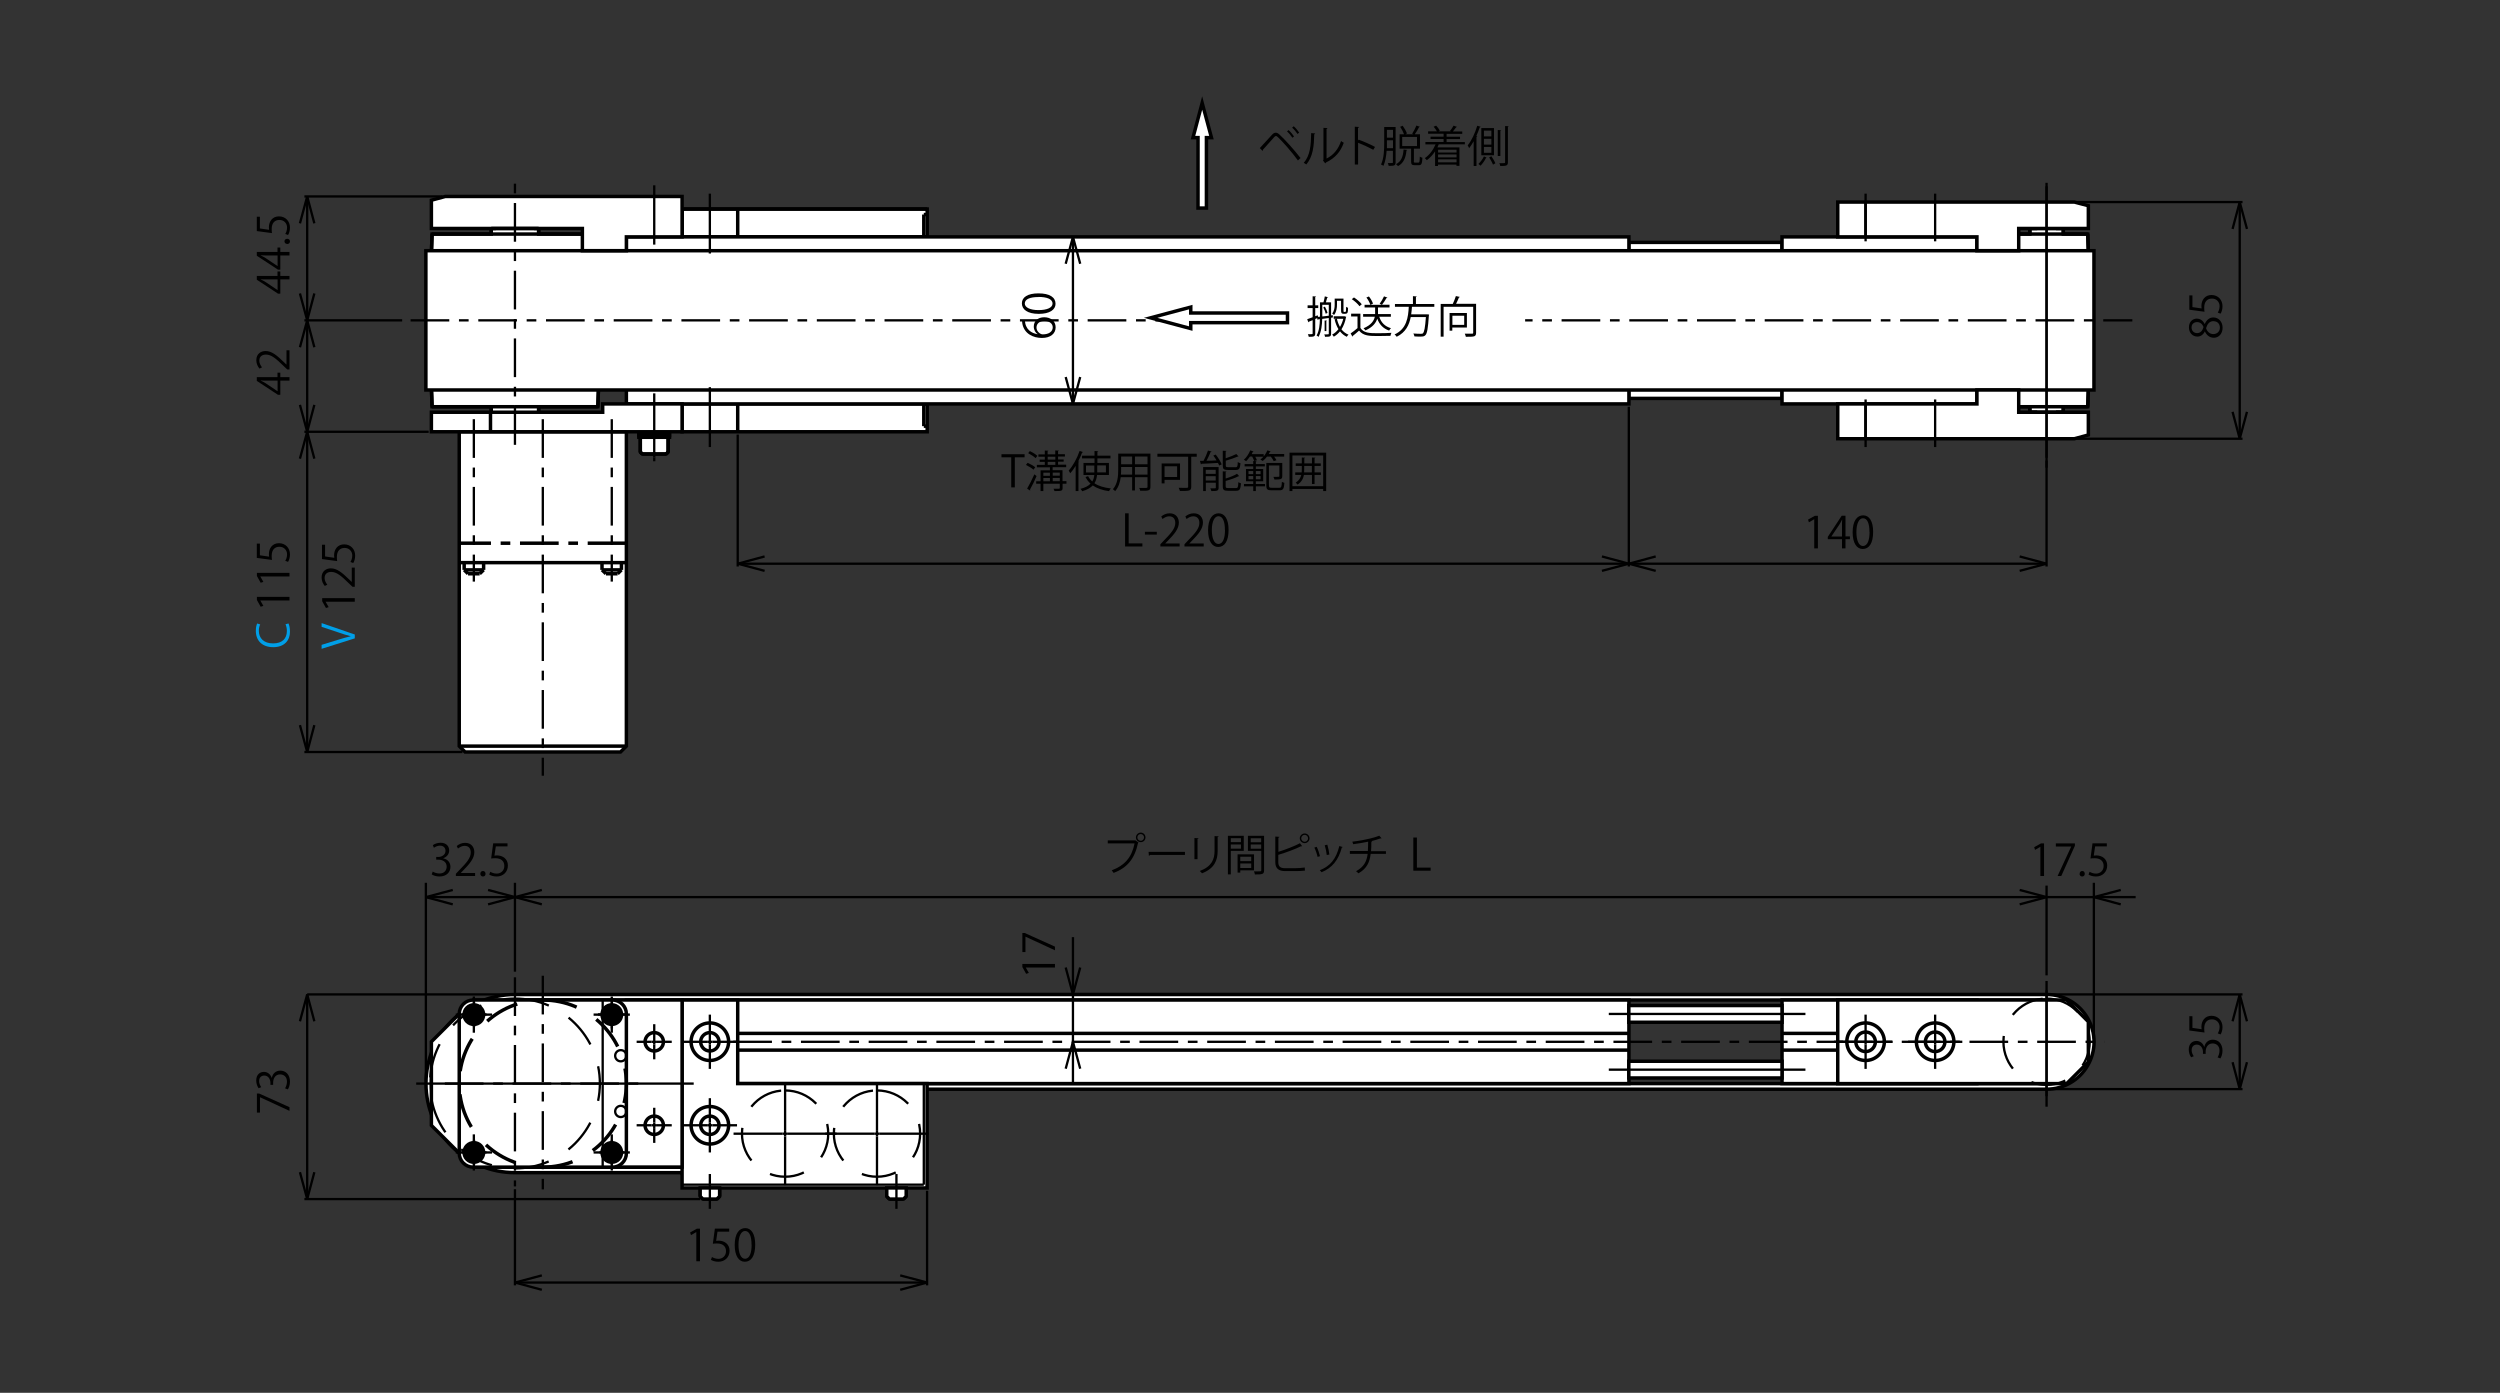 <?xml version="1.0" encoding="UTF-8"?>
<svg id="_レイヤー_1" data-name="レイヤー 1" xmlns="http://www.w3.org/2000/svg" viewBox="0 0 258.47 144">
  <rect x="0" y="0" width="258.47" height="144" fill="#333333" stroke="none"/>
  <defs>
    <style>
      .cls-1, .cls-2, .cls-3, .cls-4, .cls-5, .cls-6, .cls-7, .cls-8, .cls-9, .cls-10, .cls-11 {
        stroke: #000;
      }

      .cls-1, .cls-2, .cls-3, .cls-4, .cls-6, .cls-7, .cls-9, .cls-10, .cls-11 {
        stroke-miterlimit: 10;
      }

      .cls-1, .cls-2, .cls-4, .cls-6, .cls-7, .cls-8, .cls-9, .cls-10, .cls-11 {
        fill: none;
      }

      .cls-1, .cls-2, .cls-4, .cls-7, .cls-8 {
        stroke-width: .24px;
      }

      .cls-1, .cls-10 {
        stroke-dasharray: 0 0 0 0 4 1 1 1;
      }

      .cls-2, .cls-9 {
        stroke-dasharray: 0 0 3.6 2.4;
      }

      .cls-3, .cls-5, .cls-6, .cls-9, .cls-10 {
        stroke-width: .36px;
      }

      .cls-3, .cls-5, .cls-12 {
        fill: #fff;
      }

      .cls-4 {
        stroke-dasharray: 0 0 6 3.6;
      }

      .cls-13, .cls-12, .cls-14 {
        stroke-width: 0px;
      }

      .cls-11 {
        stroke-width: 1.02px;
      }

      .cls-14 {
        fill: #009fe8;
      }
    </style>
  </defs>
  <g>
    <rect class="cls-3" x="168.4" y="25.06" width="15.84" height="1.73"/>
    <rect class="cls-3" x="168.4" y="39.46" width="15.84" height="1.73"/>
    <line class="cls-7" x1="166.22" y1="25.92" x2="186.37" y2="25.92"/>
    <line class="cls-7" x1="166.22" y1="40.32" x2="186.37" y2="40.32"/>
  </g>
  <line class="cls-7" x1="52.09" y1="34.85" x2="52.09" y2="43.49"/>
  <line class="cls-7" x1="54.39" y1="34.85" x2="52.09" y2="34.85"/>
  <line class="cls-7" x1="54.39" y1="34.85" x2="54.39" y2="43.49"/>
  <line class="cls-7" x1="52.09" y1="34.85" x2="53.24" y2="34.2"/>
  <line class="cls-7" x1="53.24" y1="34.2" x2="54.39" y2="34.85"/>
  <polygon class="cls-3" points="55.2 21.03 51.29 21.03 51.08 21.23 51.08 23.62 50.79 23.62 50.79 24.2 44.67 24.2 44.46 30.24 44.46 36 44.67 42.05 50.79 42.05 50.79 43.49 55.69 43.49 55.69 42.05 61.81 42.05 62.02 36 62.02 30.24 61.81 24.2 55.69 24.2 55.69 23.62 55.4 23.62 55.4 21.23 55.2 21.03"/>
  <line class="cls-6" x1="55.4" y1="21.23" x2="55.4" y2="23.62"/>
  <line class="cls-6" x1="53.24" y1="24.2" x2="61.81" y2="24.2"/>
  <line class="cls-6" x1="51.08" y1="21.23" x2="51.08" y2="23.62"/>
  <line class="cls-6" x1="53.24" y1="30.24" x2="62.02" y2="30.24"/>
  <line class="cls-6" x1="53.24" y1="36" x2="62.02" y2="36"/>
  <line class="cls-6" x1="62.02" y1="30.24" x2="62.02" y2="36"/>
  <line class="cls-6" x1="55.2" y1="21.03" x2="55.4" y2="21.23"/>
  <line class="cls-6" x1="53.24" y1="21.03" x2="55.2" y2="21.03"/>
  <line class="cls-6" x1="62.02" y1="30.24" x2="61.81" y2="24.2"/>
  <line class="cls-6" x1="62.02" y1="36" x2="61.81" y2="42.05"/>
  <line class="cls-6" x1="53.24" y1="30.24" x2="44.46" y2="30.24"/>
  <line class="cls-6" x1="53.24" y1="36" x2="44.46" y2="36"/>
  <line class="cls-6" x1="44.46" y1="30.24" x2="44.46" y2="36"/>
  <line class="cls-6" x1="51.29" y1="21.03" x2="51.08" y2="21.23"/>
  <line class="cls-6" x1="53.24" y1="21.03" x2="51.29" y2="21.03"/>
  <line class="cls-6" x1="44.46" y1="30.24" x2="44.67" y2="24.2"/>
  <line class="cls-6" x1="44.46" y1="36" x2="44.67" y2="42.05"/>
  <line class="cls-6" x1="50.79" y1="43.49" x2="50.79" y2="42.05"/>
  <line class="cls-6" x1="55.69" y1="43.49" x2="50.79" y2="43.49"/>
  <line class="cls-6" x1="55.69" y1="43.49" x2="55.69" y2="42.05"/>
  <path class="cls-3" d="m70.52,121.24h-17.27c-5.09,0-9.21-4.13-9.21-9.21s4.13-9.21,9.21-9.21h158.35c1.75,0,3.36.93,4.24,2.45.88,1.52.88,3.38,0,4.89-.88,1.52-2.49,2.45-4.24,2.45h-115.74l-25.34,8.64Zm25.34-9.21h115.74c1.54,0,2.97-.82,3.74-2.16.77-1.34.77-2.98,0-4.32-.77-1.34-2.19-2.16-3.74-2.16H53.24c-4.77,0-8.64,3.87-8.64,8.64s3.87,8.64,8.64,8.64h17.27"/>
  <polygon class="cls-3" points="47.48 44.64 47.48 56.16 47.48 58.17 47.48 77.14 48.09 77.75 64.15 77.75 64.76 77.14 64.76 58.17 64.76 56.16 64.76 44.64 47.48 44.64"/>
  <polygon class="cls-3" points="212.74 21.61 210.44 21.61 210.44 23.62 209.86 23.62 209.86 24.2 207.33 24.2 207.13 30.1 207.13 36.14 207.33 42.05 209.86 42.05 209.86 42.62 210.44 42.62 210.44 44.64 212.74 44.64 212.74 42.62 213.32 42.62 213.32 42.05 215.85 42.05 216.05 36.14 216.05 30.1 215.85 24.2 213.32 24.2 213.32 23.62 212.74 23.62 212.74 21.61"/>
  <polygon class="cls-3" points="66.05 44.64 66.05 45.21 66.2 45.21 66.2 46.74 66.4 46.94 68.87 46.94 69.08 46.74 69.08 45.21 69.22 45.21 69.22 44.64 66.05 44.64"/>
  <rect class="cls-3" x="70.52" y="41.76" width="25.34" height="2.88"/>
  <rect class="cls-3" x="70.52" y="21.61" width="25.34" height="2.88"/>
  <g>
    <rect class="cls-3" x="64.76" y="24.49" width="103.65" height="17.27"/>
    <line class="cls-6" x1="64.76" y1="38.3" x2="168.4" y2="38.3"/>
    <line class="cls-6" x1="64.76" y1="29.67" x2="168.4" y2="29.67"/>
    <line class="cls-6" x1="64.76" y1="36.58" x2="168.4" y2="36.58"/>
    <line class="cls-6" x1="64.76" y1="27.94" x2="168.4" y2="27.94"/>
  </g>
  <g>
    <rect class="cls-3" x="64.76" y="103.39" width="103.65" height="8.64"/>
    <line class="cls-6" x1="64.76" y1="108.57" x2="168.4" y2="108.57"/>
    <line class="cls-6" x1="64.76" y1="106.84" x2="168.4" y2="106.84"/>
  </g>
  <g>
    <rect class="cls-3" x="184.24" y="24.49" width="20.15" height="17.27"/>
    <line class="cls-6" x1="184.24" y1="38.3" x2="204.39" y2="38.3"/>
    <line class="cls-6" x1="184.24" y1="29.67" x2="204.39" y2="29.67"/>
    <line class="cls-6" x1="184.24" y1="36.58" x2="204.39" y2="36.58"/>
    <line class="cls-6" x1="184.24" y1="27.94" x2="204.39" y2="27.94"/>
  </g>
  <g>
    <rect class="cls-3" x="184.24" y="103.39" width="20.15" height="8.64"/>
    <line class="cls-6" x1="184.24" y1="108.57" x2="204.39" y2="108.57"/>
    <line class="cls-6" x1="184.24" y1="106.84" x2="204.39" y2="106.84"/>
  </g>
  <g>
    <rect class="cls-6" x="64.76" y="112.03" width="11.52" height="8.64"/>
    <line class="cls-6" x1="64.76" y1="117.21" x2="76.27" y2="117.21"/>
    <line class="cls-6" x1="64.76" y1="115.48" x2="76.27" y2="115.48"/>
  </g>
  <rect class="cls-3" x="168.4" y="103.96" width="15.84" height="1.73"/>
  <rect class="cls-3" x="168.4" y="109.72" width="15.84" height="1.73"/>
  <g>
    <g>
      <g>
        <line class="cls-6" x1="211.59" y1="30.1" x2="216.05" y2="30.1"/>
        <line class="cls-6" x1="216.05" y1="30.1" x2="216.05" y2="33.12"/>
        <line class="cls-6" x1="211.59" y1="24.2" x2="215.85" y2="24.2"/>
        <line class="cls-6" x1="216.05" y1="30.1" x2="215.85" y2="24.2"/>
        <line class="cls-6" x1="211.59" y1="23.62" x2="213.32" y2="23.62"/>
        <line class="cls-6" x1="211.59" y1="21.61" x2="212.74" y2="21.61"/>
        <line class="cls-6" x1="213.32" y1="23.62" x2="213.32" y2="24.2"/>
        <line class="cls-6" x1="212.74" y1="21.61" x2="212.74" y2="23.62"/>
      </g>
      <g>
        <line class="cls-6" x1="211.59" y1="36.14" x2="216.05" y2="36.14"/>
        <line class="cls-6" x1="216.05" y1="36.14" x2="216.05" y2="33.12"/>
        <line class="cls-6" x1="211.59" y1="42.05" x2="215.85" y2="42.05"/>
        <line class="cls-6" x1="216.05" y1="36.14" x2="215.85" y2="42.05"/>
        <line class="cls-6" x1="211.59" y1="42.62" x2="213.32" y2="42.62"/>
        <line class="cls-6" x1="211.59" y1="44.64" x2="212.74" y2="44.64"/>
        <line class="cls-6" x1="213.32" y1="42.62" x2="213.32" y2="42.05"/>
        <line class="cls-6" x1="212.74" y1="44.64" x2="212.74" y2="42.62"/>
      </g>
    </g>
    <g>
      <g>
        <line class="cls-6" x1="211.59" y1="30.1" x2="207.13" y2="30.1"/>
        <line class="cls-6" x1="207.13" y1="30.1" x2="207.13" y2="33.12"/>
        <line class="cls-6" x1="211.59" y1="24.2" x2="207.33" y2="24.2"/>
        <line class="cls-6" x1="207.13" y1="30.1" x2="207.33" y2="24.2"/>
        <line class="cls-6" x1="211.59" y1="23.62" x2="209.86" y2="23.62"/>
        <line class="cls-6" x1="211.59" y1="21.61" x2="210.44" y2="21.61"/>
        <line class="cls-6" x1="209.86" y1="23.62" x2="209.86" y2="24.2"/>
        <line class="cls-6" x1="210.44" y1="21.61" x2="210.44" y2="23.62"/>
      </g>
      <g>
        <line class="cls-6" x1="211.59" y1="36.14" x2="207.13" y2="36.14"/>
        <line class="cls-6" x1="207.13" y1="36.14" x2="207.13" y2="33.12"/>
        <line class="cls-6" x1="211.59" y1="42.05" x2="207.33" y2="42.05"/>
        <line class="cls-6" x1="207.13" y1="36.14" x2="207.33" y2="42.05"/>
        <line class="cls-6" x1="211.59" y1="42.62" x2="209.86" y2="42.62"/>
        <line class="cls-6" x1="211.59" y1="44.64" x2="210.44" y2="44.64"/>
        <line class="cls-6" x1="209.86" y1="42.62" x2="209.86" y2="42.05"/>
        <line class="cls-6" x1="210.44" y1="44.64" x2="210.44" y2="42.62"/>
      </g>
    </g>
  </g>
  <rect class="cls-3" x="44.03" y="25.92" width="172.46" height="14.4"/>
  <polygon class="cls-3" points="76.27 112.03 95.85 112.03 95.85 122.82 70.52 122.82 70.52 103.39 76.27 103.39 76.27 112.03"/>
  <path class="cls-6" d="m73.39,106.76c.52,0,.95.43.95.95s-.42.95-.95.95-.95-.43-.95-.95.43-.95.95-.95Z"/>
  <path class="cls-6" d="m73.39,115.39c.52,0,.95.43.95.95s-.42.95-.95.95-.95-.43-.95-.95.43-.95.95-.95Z"/>
  <path class="cls-6" d="m73.39,105.76c1.07,0,1.94.87,1.94,1.94s-.87,1.94-1.94,1.94-1.94-.87-1.94-1.94.87-1.94,1.94-1.94Z"/>
  <path class="cls-6" d="m73.39,114.4c1.07,0,1.94.87,1.94,1.94s-.87,1.94-1.94,1.94-1.94-.87-1.94-1.94.87-1.94,1.94-1.94Z"/>
  <line class="cls-6" x1="70.52" y1="24.49" x2="70.52" y2="21.61"/>
  <line class="cls-6" x1="70.52" y1="21.61" x2="95.85" y2="21.61"/>
  <line class="cls-6" x1="95.51" y1="22.18" x2="95.85" y2="22.18"/>
  <line class="cls-6" x1="95.51" y1="22.18" x2="95.51" y2="24.49"/>
  <line class="cls-6" x1="95.51" y1="44.06" x2="95.85" y2="44.06"/>
  <line class="cls-6" x1="95.51" y1="44.06" x2="95.51" y2="41.76"/>
  <line class="cls-6" x1="76.27" y1="21.61" x2="76.27" y2="24.49"/>
  <line class="cls-6" x1="76.27" y1="44.64" x2="76.27" y2="41.76"/>
  <polygon class="cls-3" points="44.6 107.7 44.6 116.35 48.92 120.66 70.52 120.66 70.52 103.39 48.92 103.39 44.6 107.7"/>
  <path class="cls-6" d="m67.64,106.76c.52,0,.95.43.95.95s-.42.95-.95.95-.95-.43-.95-.95.43-.95.95-.95Z"/>
  <path class="cls-6" d="m67.64,115.39c.52,0,.95.43.95.95s-.42.95-.95.95-.95-.43-.95-.95.43-.95.95-.95Z"/>
  <path class="cls-6" d="m53.24,106.84c2.86,0,5.18,2.32,5.18,5.18s-2.32,5.18-5.18,5.18-5.18-2.32-5.18-5.18,2.32-5.18,5.18-5.18Z"/>
  <polygon class="cls-3" points="215.91 105.63 215.91 109.79 213.67 112.03 190 112.03 190 103.39 213.67 103.39 215.91 105.63"/>
  <path class="cls-6" d="m192.88,106.7c.56,0,1.01.45,1.01,1.01s-.45,1.01-1.01,1.01-1.01-.45-1.01-1.01.45-1.01,1.01-1.01Z"/>
  <path class="cls-6" d="m200.07,106.7c.56,0,1.01.45,1.01,1.01s-.45,1.01-1.01,1.01-1.01-.45-1.01-1.01.45-1.01,1.01-1.01Z"/>
  <path class="cls-6" d="m192.88,105.76c1.07,0,1.94.87,1.94,1.94s-.87,1.94-1.94,1.94-1.94-.87-1.94-1.94.87-1.94,1.94-1.94Z"/>
  <path class="cls-6" d="m200.07,105.76c1.07,0,1.94.87,1.94,1.94s-.87,1.94-1.94,1.94-1.94-.87-1.94-1.94.87-1.94,1.94-1.94Z"/>
  <line class="cls-10" x1="64.76" y1="56.16" x2="47.48" y2="56.16"/>
  <line class="cls-6" x1="64.76" y1="58.17" x2="47.48" y2="58.17"/>
  <line class="cls-6" x1="47.48" y1="77.14" x2="64.76" y2="77.14"/>
  <line class="cls-6" x1="47.99" y1="58.92" x2="48.39" y2="59.32"/>
  <line class="cls-6" x1="47.99" y1="58.17" x2="47.99" y2="58.92"/>
  <line class="cls-6" x1="49.59" y1="59.32" x2="50" y2="58.92"/>
  <line class="cls-6" x1="49.59" y1="59.32" x2="48.39" y2="59.32"/>
  <line class="cls-6" x1="50" y1="58.17" x2="50" y2="58.92"/>
  <line class="cls-6" x1="62.24" y1="58.92" x2="62.65" y2="59.32"/>
  <line class="cls-6" x1="62.24" y1="58.17" x2="62.24" y2="58.92"/>
  <line class="cls-6" x1="63.85" y1="59.32" x2="64.25" y2="58.92"/>
  <line class="cls-6" x1="63.85" y1="59.32" x2="62.65" y2="59.32"/>
  <line class="cls-6" x1="64.25" y1="58.17" x2="64.25" y2="58.92"/>
  <line class="cls-6" x1="47.99" y1="58.92" x2="50" y2="58.92"/>
  <line class="cls-6" x1="62.24" y1="58.92" x2="64.25" y2="58.92"/>
  <line class="cls-6" x1="72.39" y1="123.69" x2="72.67" y2="123.97"/>
  <line class="cls-6" x1="72.39" y1="123.69" x2="72.39" y2="122.82"/>
  <line class="cls-6" x1="74.12" y1="123.97" x2="74.4" y2="123.69"/>
  <line class="cls-6" x1="72.67" y1="123.97" x2="74.12" y2="123.97"/>
  <line class="cls-6" x1="74.4" y1="123.69" x2="74.4" y2="122.82"/>
  <line class="cls-6" x1="91.68" y1="123.69" x2="91.96" y2="123.97"/>
  <line class="cls-6" x1="91.68" y1="123.69" x2="91.68" y2="122.82"/>
  <line class="cls-6" x1="93.41" y1="123.97" x2="93.69" y2="123.69"/>
  <line class="cls-6" x1="91.96" y1="123.97" x2="93.41" y2="123.97"/>
  <line class="cls-6" x1="93.69" y1="123.69" x2="93.69" y2="122.82"/>
  <line class="cls-6" x1="66.05" y1="45.21" x2="69.22" y2="45.21"/>
  <line class="cls-6" x1="69.22" y1="45.21" x2="69.22" y2="44.64"/>
  <line class="cls-6" x1="66.05" y1="45.21" x2="66.05" y2="44.64"/>
  <line class="cls-6" x1="66.05" y1="44.93" x2="69.22" y2="44.93"/>
  <line class="cls-6" x1="68.87" y1="46.94" x2="69.08" y2="46.74"/>
  <line class="cls-6" x1="69.08" y1="46.74" x2="69.08" y2="45.21"/>
  <line class="cls-6" x1="66.2" y1="46.74" x2="66.4" y2="46.94"/>
  <line class="cls-6" x1="66.2" y1="46.74" x2="66.2" y2="45.21"/>
  <line class="cls-6" x1="66.4" y1="46.94" x2="68.87" y2="46.94"/>
  <path class="cls-3" d="m48.92,103.39h14.4c.79,0,1.44.65,1.44,1.44v14.4c0,.79-.64,1.44-1.44,1.44h-14.4c-.79,0-1.44-.65-1.44-1.44v-14.4c0-.79.64-1.44,1.44-1.44Z"/>
  <path class="cls-6" d="m48.99,103.89c.56,0,1.01.45,1.01,1.01s-.45,1.01-1.01,1.01-1.01-.45-1.01-1.01.45-1.01,1.01-1.01Z"/>
  <path class="cls-6" d="m63.25,103.89c.56,0,1.01.45,1.01,1.01s-.45,1.01-1.01,1.01-1.01-.45-1.01-1.01.45-1.01,1.01-1.01Z"/>
  <path class="cls-6" d="m63.25,118.14c.56,0,1.01.45,1.01,1.01s-.45,1.01-1.01,1.01-1.01-.45-1.01-1.01.45-1.01,1.01-1.01Z"/>
  <path class="cls-6" d="m48.99,118.14c.56,0,1.01.45,1.01,1.01s-.45,1.01-1.01,1.01-1.01-.45-1.01-1.01.45-1.01,1.01-1.01Z"/>
  <path class="cls-9" d="m56.12,103.39c4.77,0,8.64,3.87,8.64,8.64s-3.87,8.64-8.64,8.64-8.64-3.87-8.64-8.64,3.87-8.64,8.64-8.64Z"/>
  <polygon class="cls-3" points="72.39 122.82 72.39 123.69 72.67 123.97 74.12 123.97 74.4 123.69 74.4 122.82 72.39 122.82"/>
  <polygon class="cls-3" points="91.68 122.82 91.68 123.69 91.96 123.97 93.41 123.97 93.69 123.69 93.69 122.82 91.68 122.82"/>
  <g>
    <polygon class="cls-3" points="62.31 41.76 70.52 41.76 70.52 44.64 44.6 44.64 44.6 42.62 62.31 42.62 62.31 41.76"/>
    <line class="cls-6" x1="50.71" y1="42.62" x2="50.71" y2="44.64"/>
    <line class="cls-7" x1="67.64" y1="40.67" x2="67.64" y2="47.29"/>
  </g>
  <path class="cls-11" d="m49.01,104.45c.24,0,.43.19.43.43s-.19.43-.43.43-.43-.19-.43-.43.19-.43.43-.43Z"/>
  <path class="cls-11" d="m63.26,104.45c.24,0,.43.19.43.43s-.19.43-.43.43-.43-.19-.43-.43.19-.43.43-.43Z"/>
  <path class="cls-11" d="m63.26,118.7c.24,0,.43.19.43.43s-.19.43-.43.43-.43-.19-.43-.43.19-.43.43-.43Z"/>
  <path class="cls-11" d="m49.01,118.7c.24,0,.43.19.43.43s-.19.43-.43.43-.43-.19-.43-.43.19-.43.43-.43Z"/>
  <g>
    <polygon class="cls-3" points="215.91 23.62 208.71 23.62 208.71 25.92 204.39 25.92 204.39 24.49 190 24.49 190 20.89 214.47 20.89 215.91 21.27 215.91 23.62"/>
    <line class="cls-7" x1="192.88" y1="24.49" x2="192.88" y2="20.89"/>
    <line class="cls-7" x1="192.88" y1="24.49" x2="192.88" y2="20.89"/>
    <line class="cls-7" x1="192.88" y1="24.95" x2="192.88" y2="20.02"/>
    <line class="cls-7" x1="200.07" y1="24.95" x2="200.07" y2="20.02"/>
  </g>
  <g>
    <polygon class="cls-3" points="215.91 42.62 208.71 42.62 208.71 40.32 204.39 40.32 204.39 41.76 190 41.76 190 45.36 214.47 45.36 215.91 44.97 215.91 42.62"/>
    <line class="cls-7" x1="192.88" y1="41.76" x2="192.88" y2="45.36"/>
    <line class="cls-7" x1="192.88" y1="41.76" x2="192.88" y2="45.36"/>
    <line class="cls-7" x1="192.88" y1="41.3" x2="192.88" y2="46.22"/>
    <line class="cls-7" x1="200.07" y1="41.3" x2="200.07" y2="46.22"/>
  </g>
  <g>
    <polygon class="cls-3" points="60.21 23.62 60.21 25.92 64.76 25.92 64.76 24.49 70.52 24.49 70.52 20.31 46.04 20.31 44.6 20.7 44.6 23.62 60.21 23.62"/>
    <line class="cls-7" x1="67.64" y1="25.29" x2="67.64" y2="19.16"/>
  </g>
  <g>
    <path class="cls-13" d="m71.99,130.4v-3.02h0l-.55.32-.09-.28.7-.39h.32v3.37h-.36Z"/>
    <path class="cls-13" d="m75.39,127.03v.31h-1.21l-.14.95c.07,0,.14-.02.26-.02.6,0,1.13.36,1.13,1.04s-.5,1.14-1.16,1.14c-.34,0-.62-.1-.77-.2l.11-.29c.13.08.37.19.67.19.42,0,.79-.31.78-.8,0-.46-.3-.79-.93-.79-.18,0-.32.01-.43.03l.21-1.57h1.48Z"/>
    <path class="cls-13" d="m75.96,128.72c0-1.18.46-1.75,1.09-1.75s1.03.6,1.03,1.71c0,1.17-.41,1.77-1.08,1.77-.61,0-1.04-.6-1.04-1.73Zm1.74-.03c0-.84-.2-1.42-.67-1.42-.4,0-.68.54-.68,1.42s.25,1.45.67,1.45c.5,0,.69-.65.69-1.45Z"/>
  </g>
  <g>
    <path class="cls-13" d="m26.56,115.04v-1.98h.24l3.13,1.41v.38l-3.05-1.41h0v1.59h-.31Z"/>
    <path class="cls-13" d="m28.11,111.42c.07-.4.39-.73.87-.73.54,0,1,.39,1,1.14,0,.34-.11.64-.22.8l-.29-.11c.08-.12.2-.39.2-.69,0-.57-.4-.75-.71-.75-.5,0-.72.42-.72.86v.22h-.28v-.22c0-.32-.2-.74-.63-.74-.29,0-.54.17-.54.58,0,.25.12.48.22.62l-.27.11c-.13-.16-.25-.48-.25-.8,0-.62.39-.89.8-.89.35,0,.66.22.8.61h.01Z"/>
  </g>
  <g>
    <path class="cls-13" d="m29.93,28.53v.36h-.95v1.47h-.24l-2.19-1.44v-.39h2.14v-.46h.29v.46h.95Zm-1.23,1.45v-1.09h-1.2c-.18,0-.36,0-.54-.02v.02c.21.1.35.18.5.27l1.22.82h0Z"/>
    <path class="cls-13" d="m29.93,26.05v.36h-.95v1.47h-.24l-2.19-1.44v-.39h2.14v-.46h.29v.46h.95Zm-1.23,1.45v-1.09h-1.2c-.18,0-.36,0-.54-.02v.02c.21.1.35.18.5.27l1.22.82h0Z"/>
    <path class="cls-13" d="m29.7,25.22c-.17,0-.29-.11-.29-.27s.12-.26.29-.26c.16,0,.28.1.28.27s-.14.27-.28.27Z"/>
    <path class="cls-13" d="m26.56,22.41h.31v1.21l.95.14c0-.07-.02-.14-.02-.26,0-.6.36-1.13,1.04-1.13s1.14.5,1.14,1.16c0,.34-.1.62-.2.77l-.29-.11c.09-.13.19-.37.19-.67,0-.42-.31-.79-.8-.78-.46,0-.79.3-.79.93,0,.18.01.32.03.43l-1.57-.21v-1.48Z"/>
  </g>
  <g>
    <path class="cls-13" d="m29.93,38.99v.36h-.95v1.47h-.24l-2.19-1.44v-.39h2.14v-.46h.29v.46h.95Zm-1.23,1.45v-1.09h-1.2c-.18,0-.36,0-.54-.02v.02c.21.1.35.18.5.27l1.22.82h0Z"/>
    <path class="cls-13" d="m29.93,36.21v1.99h-.23l-.35-.33c-.81-.8-1.3-1.21-1.85-1.21-.36,0-.69.16-.69.64,0,.27.15.51.28.68l-.26.13c-.18-.21-.33-.51-.33-.87,0-.68.5-.95.96-.95.63,0,1.17.45,1.88,1.14l.28.27h0v-1.49h.31Z"/>
  </g>
  <g>
    <path class="cls-13" d="m227.91,108.22c.07-.4.39-.73.87-.73.54,0,1,.39,1,1.14,0,.34-.11.64-.22.8l-.29-.11c.08-.12.2-.39.2-.69,0-.57-.4-.75-.71-.75-.5,0-.72.42-.72.86v.22h-.28v-.22c0-.32-.2-.74-.63-.74-.29,0-.54.17-.54.58,0,.25.12.48.22.62l-.27.11c-.13-.16-.25-.48-.25-.8,0-.62.39-.89.8-.89.35,0,.66.22.8.61h.01Z"/>
    <path class="cls-13" d="m226.36,105.06h.31v1.21l.95.14c0-.07-.02-.14-.02-.26,0-.6.36-1.13,1.04-1.13s1.14.5,1.14,1.16c0,.34-.1.62-.2.77l-.29-.11c.08-.13.19-.37.19-.67,0-.42-.31-.79-.8-.78-.46,0-.79.3-.79.93,0,.18.01.32.03.43l-1.57-.21v-1.48Z"/>
  </g>
  <g>
    <path class="cls-13" d="m109.07,100.03h-3.02s.32.56.32.56l-.28.09-.39-.7v-.32h3.37v.37Z"/>
    <path class="cls-13" d="m105.7,98.44v-1.98h.24l3.13,1.41v.38l-3.05-1.41h0v1.59h-.31Z"/>
  </g>
  <g>
    <path class="cls-13" d="m45.84,88.75c.4.07.73.39.73.87,0,.54-.39,1-1.14,1-.34,0-.64-.11-.8-.22l.11-.29c.12.08.39.2.69.2.57,0,.75-.4.75-.71,0-.5-.42-.72-.86-.72h-.22v-.28h.22c.32,0,.74-.2.74-.63,0-.29-.18-.54-.58-.54-.25,0-.48.12-.62.22l-.11-.27c.16-.13.48-.25.8-.25.62,0,.89.39.89.8,0,.35-.22.66-.61.8h0Z"/>
    <path class="cls-13" d="m49.12,90.57h-1.99v-.23l.33-.35c.8-.81,1.21-1.3,1.21-1.85,0-.36-.16-.69-.64-.69-.27,0-.51.15-.68.28l-.13-.26c.21-.18.51-.33.87-.33.68,0,.95.5.95.96,0,.63-.45,1.18-1.14,1.88l-.27.28h0s1.49,0,1.49,0v.31Z"/>
    <path class="cls-13" d="m49.66,90.34c0-.17.11-.29.27-.29s.27.12.27.29c0,.16-.1.28-.27.28s-.27-.13-.27-.28Z"/>
    <path class="cls-13" d="m52.47,87.2v.31h-1.21l-.14.95c.07,0,.14-.02.26-.02.6,0,1.13.36,1.13,1.04s-.5,1.14-1.16,1.14c-.34,0-.62-.1-.77-.2l.11-.29c.13.08.37.19.67.19.42,0,.79-.31.78-.8,0-.46-.3-.79-.93-.79-.18,0-.32.01-.43.03l.21-1.57h1.48Z"/>
  </g>
  <g>
    <path class="cls-13" d="m210.95,90.57v-3.02h0l-.55.32-.09-.28.7-.39h.32v3.37h-.37Z"/>
    <path class="cls-13" d="m212.54,87.2h1.98v.24l-1.41,3.13h-.38l1.41-3.05h0s-1.59,0-1.59,0v-.31Z"/>
    <path class="cls-13" d="m215.01,90.34c0-.17.11-.29.27-.29s.26.12.26.29c0,.16-.1.28-.27.28s-.27-.13-.27-.28Z"/>
    <path class="cls-13" d="m217.82,87.2v.31h-1.21l-.14.95c.07,0,.14-.02.26-.02.6,0,1.13.36,1.13,1.04s-.5,1.14-1.16,1.14c-.34,0-.62-.1-.77-.2l.11-.29c.13.08.37.19.67.19.42,0,.79-.31.78-.8,0-.46-.3-.79-.93-.79-.18,0-.32.01-.43.03l.21-1.57h1.48Z"/>
  </g>
  <g>
    <path class="cls-13" d="m227.95,34.27c-.18.37-.47.53-.76.53-.52,0-.88-.41-.88-.95,0-.61.41-.91.82-.91.29,0,.6.15.8.55h.02c.18-.41.48-.67.88-.67.57,0,.96.47.96,1.06,0,.64-.41,1.04-.9,1.04-.44,0-.75-.26-.93-.65h-.02Zm-.8.17c.36,0,.56-.25.67-.63-.11-.29-.34-.51-.66-.51-.28,0-.58.16-.58.55s.28.59.57.59Zm1.71-1.24c-.42,0-.64.28-.78.73.13.4.42.61.75.61.38,0,.68-.26.68-.66,0-.43-.29-.67-.64-.67Z"/>
    <path class="cls-13" d="m226.36,30.54h.31v1.21l.95.14c0-.07-.02-.14-.02-.26,0-.6.36-1.13,1.04-1.13s1.14.5,1.14,1.16c0,.34-.1.62-.2.77l-.29-.11c.08-.13.19-.37.19-.67,0-.42-.31-.79-.8-.78-.46,0-.79.3-.79.93,0,.18.01.32.03.43l-1.57-.21v-1.48Z"/>
  </g>
  <g>
    <path class="cls-13" d="m187.57,56.7v-3.02h0l-.55.32-.09-.28.7-.39h.32v3.37h-.37Z"/>
    <path class="cls-13" d="m190.8,56.7h-.36v-.95h-1.47v-.24l1.44-2.19h.39v2.14h.46v.29h-.46v.95Zm-1.45-1.23h1.09v-1.2c0-.18,0-.36.02-.54h-.02c-.1.21-.18.35-.27.5l-.82,1.22h0Z"/>
    <path class="cls-13" d="m191.54,55.03c0-1.18.46-1.75,1.09-1.75s1.03.6,1.03,1.71c0,1.17-.41,1.77-1.08,1.77-.61,0-1.04-.6-1.04-1.73Zm1.74-.03c0-.84-.2-1.42-.67-1.42-.4,0-.68.54-.68,1.42s.25,1.45.67,1.45c.5,0,.69-.65.69-1.45Z"/>
  </g>
  <g>
    <path class="cls-13" d="m107.29,34.55c-.23-.15-.41-.43-.41-.79,0-.57.43-.96,1.08-.96s1.18.38,1.18,1.04-.54,1.1-1.42,1.1-1.85-.42-2.03-1.52c-.02-.13-.03-.24-.03-.32h.31c0,.93.68,1.38,1.33,1.45h0Zm.69-1.36c-.52,0-.82.28-.82.68s.39.7.64.7c.62,0,1.04-.27,1.04-.73,0-.39-.35-.65-.86-.65Z"/>
    <path class="cls-13" d="m107.4,32.45c-1.18,0-1.75-.46-1.75-1.09s.6-1.03,1.71-1.03c1.17,0,1.77.41,1.77,1.08,0,.61-.6,1.04-1.73,1.04Zm-.03-1.74c-.84,0-1.42.2-1.42.67,0,.4.54.68,1.42.68s1.45-.25,1.45-.67c0-.5-.65-.69-1.45-.69Z"/>
  </g>
  <g>
    <path class="cls-13" d="m118.11,56.5h-1.79v-3.43h.37v3.11h1.42v.32Z"/>
    <path class="cls-13" d="m118.37,54.98h1.23v.29h-1.23v-.29Z"/>
    <path class="cls-13" d="m121.96,56.5h-1.99v-.23l.33-.35c.8-.81,1.21-1.3,1.21-1.85,0-.36-.16-.69-.64-.69-.27,0-.51.15-.68.28l-.13-.26c.21-.18.51-.33.87-.33.68,0,.95.5.95.96,0,.63-.45,1.18-1.14,1.88l-.27.28h0s1.49,0,1.49,0v.31Z"/>
    <path class="cls-13" d="m124.45,56.5h-1.99v-.23l.33-.35c.8-.81,1.21-1.3,1.21-1.85,0-.36-.16-.69-.64-.69-.27,0-.51.15-.68.28l-.13-.26c.21-.18.51-.33.87-.33.68,0,.95.5.95.96,0,.63-.45,1.18-1.14,1.88l-.27.28h0s1.49,0,1.49,0v.31Z"/>
    <path class="cls-13" d="m124.9,54.82c0-1.18.46-1.75,1.09-1.75s1.03.6,1.03,1.71c0,1.17-.41,1.77-1.08,1.77-.61,0-1.04-.6-1.04-1.73Zm1.74-.03c0-.84-.2-1.42-.67-1.42-.4,0-.68.54-.68,1.42s.25,1.45.67,1.45c.5,0,.69-.65.69-1.45Z"/>
  </g>
  <g>
    <path class="cls-14" d="m29.83,64.47c.08.16.15.46.15.85,0,.88-.57,1.59-1.73,1.59s-1.8-.69-1.8-1.69c0-.41.09-.65.14-.76l.31.1c-.08.16-.14.38-.14.65,0,.78.52,1.31,1.47,1.31s1.43-.49,1.43-1.29c0-.26-.06-.52-.14-.69l.3-.08Z"/>
    <path class="cls-13" d="m29.93,62.08h-3.02s.32.56.32.56l-.28.09-.39-.7v-.32h3.37v.37Z"/>
    <path class="cls-13" d="m29.93,59.6h-3.02s.32.56.32.56l-.28.09-.39-.7v-.32h3.37v.37Z"/>
    <path class="cls-13" d="m26.56,56.2h.31v1.21l.95.14c0-.07-.02-.14-.02-.26,0-.6.36-1.13,1.04-1.13s1.14.5,1.14,1.16c0,.34-.1.62-.2.77l-.29-.11c.09-.13.19-.37.19-.67,0-.42-.31-.79-.8-.78-.46,0-.79.3-.79.93,0,.18.01.32.03.43l-1.57-.21v-1.48Z"/>
  </g>
  <g>
    <path class="cls-14" d="m33.25,64.42l3.43,1.18v.4l-3.43,1.08v-.41l1.72-.53c.46-.14.9-.27,1.3-.36h0c-.4-.1-.85-.24-1.3-.4l-1.72-.57v-.4Z"/>
    <path class="cls-13" d="m36.68,62.21h-3.02s.32.56.32.56l-.28.09-.39-.7v-.32h3.37v.37Z"/>
    <path class="cls-13" d="m36.68,58.68v1.99h-.23l-.35-.33c-.81-.8-1.3-1.21-1.85-1.21-.36,0-.69.16-.69.64,0,.27.15.51.28.68l-.26.13c-.18-.21-.33-.51-.33-.87,0-.68.5-.95.96-.95.63,0,1.17.45,1.88,1.14l.28.27h0v-1.49h.31Z"/>
    <path class="cls-13" d="m33.3,56.32h.31v1.21l.95.14c0-.07-.02-.14-.02-.26,0-.6.36-1.13,1.04-1.13s1.14.5,1.14,1.16c0,.34-.1.62-.2.77l-.29-.11c.09-.13.19-.37.19-.67,0-.42-.31-.79-.8-.78-.46,0-.79.3-.79.93,0,.18.01.32.03.43l-1.57-.21v-1.48Z"/>
  </g>
  <line class="cls-6" x1="53.24" y1="23.62" x2="55.69" y2="23.62"/>
  <line class="cls-6" x1="55.69" y1="23.62" x2="55.69" y2="24.2"/>
  <line class="cls-6" x1="53.24" y1="42.05" x2="61.81" y2="42.05"/>
  <line class="cls-6" x1="53.24" y1="23.62" x2="50.79" y2="23.62"/>
  <line class="cls-6" x1="50.79" y1="23.62" x2="50.79" y2="24.2"/>
  <line class="cls-6" x1="53.24" y1="24.2" x2="44.67" y2="24.2"/>
  <line class="cls-6" x1="53.24" y1="42.05" x2="44.67" y2="42.05"/>
  <line class="cls-7" x1="166.33" y1="104.83" x2="186.66" y2="104.83"/>
  <line class="cls-7" x1="166.33" y1="110.59" x2="186.66" y2="110.59"/>
  <line class="cls-7" x1="211.59" y1="18.9" x2="211.59" y2="48.35"/>
  <line class="cls-7" x1="95.51" y1="122.48" x2="95.51" y2="112.03"/>
  <line class="cls-7" x1="70.52" y1="122.48" x2="95.51" y2="122.48"/>
  <line class="cls-7" x1="73.39" y1="121.38" x2="73.39" y2="124.98"/>
  <line class="cls-7" x1="92.68" y1="121.38" x2="92.68" y2="124.98"/>
  <g>
    <line class="cls-7" x1="73.68" y1="107.71" x2="73.11" y2="107.71"/>
    <line class="cls-7" x1="73.39" y1="108" x2="73.39" y2="107.42"/>
    <line class="cls-7" x1="73.68" y1="107.71" x2="76.2" y2="107.71"/>
    <line class="cls-7" x1="73.39" y1="108" x2="73.39" y2="110.51"/>
    <line class="cls-7" x1="73.11" y1="107.71" x2="70.59" y2="107.71"/>
    <line class="cls-7" x1="73.39" y1="107.42" x2="73.39" y2="104.9"/>
  </g>
  <g>
    <line class="cls-7" x1="73.68" y1="116.34" x2="73.11" y2="116.34"/>
    <line class="cls-7" x1="73.39" y1="116.63" x2="73.39" y2="116.06"/>
    <line class="cls-7" x1="73.68" y1="116.34" x2="76.2" y2="116.34"/>
    <line class="cls-7" x1="73.39" y1="116.63" x2="73.39" y2="119.15"/>
    <line class="cls-7" x1="73.11" y1="116.34" x2="70.59" y2="116.34"/>
    <line class="cls-7" x1="73.39" y1="116.06" x2="73.39" y2="113.54"/>
  </g>
  <path class="cls-2" d="m81.17,112.74c2.46,0,4.46,2,4.46,4.46s-2,4.46-4.46,4.46-4.46-2-4.46-4.46,2-4.46,4.46-4.46Z"/>
  <path class="cls-2" d="m90.67,112.74c2.47,0,4.46,2,4.46,4.46s-2,4.46-4.46,4.46-4.46-2-4.46-4.46,2-4.46,4.46-4.46Z"/>
  <g>
    <line class="cls-7" x1="81.46" y1="117.21" x2="80.88" y2="117.21"/>
    <line class="cls-7" x1="81.17" y1="117.5" x2="81.17" y2="116.92"/>
    <line class="cls-7" x1="81.46" y1="117.21" x2="86.49" y2="117.21"/>
    <line class="cls-7" x1="81.17" y1="117.5" x2="81.17" y2="122.53"/>
    <line class="cls-7" x1="80.88" y1="117.21" x2="75.84" y2="117.21"/>
    <line class="cls-7" x1="81.17" y1="116.92" x2="81.17" y2="111.88"/>
  </g>
  <g>
    <line class="cls-7" x1="90.96" y1="117.21" x2="90.38" y2="117.21"/>
    <line class="cls-7" x1="90.67" y1="117.5" x2="90.67" y2="116.92"/>
    <line class="cls-7" x1="90.96" y1="117.21" x2="95.99" y2="117.21"/>
    <line class="cls-7" x1="90.67" y1="117.5" x2="90.67" y2="122.53"/>
    <line class="cls-7" x1="90.38" y1="117.21" x2="85.34" y2="117.21"/>
    <line class="cls-7" x1="90.67" y1="116.92" x2="90.67" y2="111.88"/>
  </g>
  <line class="cls-7" x1="73.39" y1="20.02" x2="73.39" y2="26.21"/>
  <line class="cls-7" x1="73.39" y1="46.22" x2="73.39" y2="40.03"/>
  <line class="cls-7" x1="62.31" y1="103.39" x2="62.31" y2="120.66"/>
  <circle class="cls-4" cx="64.18" cy="109.15" r=".58"/>
  <path class="cls-4" d="m64.18,114.33c.32,0,.58.26.58.58s-.26.58-.58.58-.58-.26-.58-.58.26-.58.58-.58Z"/>
  <line class="cls-7" x1="67.92" y1="107.71" x2="67.35" y2="107.71"/>
  <line class="cls-7" x1="67.64" y1="108" x2="67.64" y2="107.42"/>
  <line class="cls-7" x1="67.92" y1="107.71" x2="69.45" y2="107.71"/>
  <line class="cls-7" x1="67.64" y1="108" x2="67.64" y2="109.52"/>
  <line class="cls-7" x1="67.35" y1="107.71" x2="65.82" y2="107.71"/>
  <line class="cls-7" x1="67.64" y1="107.42" x2="67.64" y2="105.89"/>
  <line class="cls-7" x1="67.92" y1="116.34" x2="67.35" y2="116.34"/>
  <line class="cls-7" x1="67.64" y1="116.63" x2="67.64" y2="116.06"/>
  <line class="cls-7" x1="67.92" y1="116.34" x2="69.45" y2="116.34"/>
  <line class="cls-7" x1="67.64" y1="116.63" x2="67.64" y2="118.16"/>
  <line class="cls-7" x1="67.35" y1="116.34" x2="65.82" y2="116.34"/>
  <line class="cls-7" x1="67.64" y1="116.06" x2="67.64" y2="114.53"/>
  <line class="cls-7" x1="43.03" y1="112.03" x2="71.72" y2="112.03"/>
  <path class="cls-7" d="m49.01,104.31c.32,0,.58.26.58.58s-.26.58-.58.58-.58-.26-.58-.58.26-.58.58-.58Z"/>
  <path class="cls-7" d="m63.26,104.31c.32,0,.58.26.58.58s-.26.58-.58.58-.58-.26-.58-.58.26-.58.58-.58Z"/>
  <path class="cls-7" d="m63.26,118.56c.32,0,.58.26.58.58s-.26.58-.58.58-.58-.26-.58-.58.26-.58.58-.58Z"/>
  <path class="cls-7" d="m49.01,118.56c.32,0,.58.26.58.58s-.26.58-.58.58-.58-.26-.58-.58.26-.58.58-.58Z"/>
  <line class="cls-7" x1="49.3" y1="104.88" x2="48.72" y2="104.88"/>
  <line class="cls-7" x1="49.01" y1="105.17" x2="49.01" y2="104.6"/>
  <line class="cls-7" x1="49.3" y1="104.88" x2="50.3" y2="104.88"/>
  <line class="cls-7" x1="49.01" y1="105.17" x2="49.01" y2="106.18"/>
  <line class="cls-7" x1="48.72" y1="104.88" x2="47.71" y2="104.88"/>
  <line class="cls-7" x1="49.01" y1="104.6" x2="49.01" y2="103.59"/>
  <line class="cls-7" x1="63.55" y1="104.88" x2="62.97" y2="104.88"/>
  <line class="cls-7" x1="63.26" y1="105.17" x2="63.26" y2="104.6"/>
  <line class="cls-7" x1="63.55" y1="104.88" x2="64.7" y2="104.88"/>
  <line class="cls-7" x1="63.26" y1="105.17" x2="63.26" y2="106.32"/>
  <line class="cls-7" x1="62.97" y1="104.88" x2="61.82" y2="104.88"/>
  <line class="cls-7" x1="63.26" y1="104.6" x2="63.26" y2="103.45"/>
  <line class="cls-7" x1="63.55" y1="119.14" x2="62.97" y2="119.14"/>
  <line class="cls-7" x1="63.26" y1="119.42" x2="63.26" y2="118.85"/>
  <line class="cls-7" x1="63.55" y1="119.14" x2="64.56" y2="119.14"/>
  <line class="cls-7" x1="63.26" y1="119.42" x2="63.26" y2="120.43"/>
  <line class="cls-7" x1="62.97" y1="119.14" x2="61.97" y2="119.14"/>
  <line class="cls-7" x1="63.26" y1="118.85" x2="63.26" y2="117.84"/>
  <line class="cls-7" x1="49.3" y1="119.14" x2="48.72" y2="119.14"/>
  <line class="cls-7" x1="49.01" y1="119.42" x2="49.01" y2="118.85"/>
  <line class="cls-7" x1="49.3" y1="119.14" x2="50.3" y2="119.14"/>
  <line class="cls-7" x1="49.01" y1="119.42" x2="49.01" y2="120.43"/>
  <line class="cls-7" x1="48.72" y1="119.14" x2="47.71" y2="119.14"/>
  <line class="cls-7" x1="49.01" y1="118.85" x2="49.01" y2="117.84"/>
  <line class="cls-1" x1="189.62" y1="107.71" x2="217.63" y2="107.71"/>
  <line class="cls-7" x1="211.59" y1="102.39" x2="211.59" y2="113.33"/>
  <g>
    <line class="cls-7" x1="193.16" y1="107.71" x2="192.59" y2="107.71"/>
    <line class="cls-7" x1="192.88" y1="108" x2="192.88" y2="107.42"/>
    <line class="cls-7" x1="193.16" y1="107.71" x2="195.68" y2="107.71"/>
    <line class="cls-7" x1="192.88" y1="108" x2="192.88" y2="110.51"/>
    <line class="cls-7" x1="192.59" y1="107.71" x2="190.07" y2="107.71"/>
    <line class="cls-7" x1="192.88" y1="107.42" x2="192.88" y2="104.9"/>
  </g>
  <g>
    <line class="cls-7" x1="200.36" y1="107.71" x2="199.79" y2="107.71"/>
    <line class="cls-7" x1="200.07" y1="108" x2="200.07" y2="107.42"/>
    <line class="cls-7" x1="200.36" y1="107.71" x2="202.88" y2="107.71"/>
    <line class="cls-7" x1="200.07" y1="108" x2="200.07" y2="110.51"/>
    <line class="cls-7" x1="199.79" y1="107.71" x2="197.27" y2="107.71"/>
    <line class="cls-7" x1="200.07" y1="107.42" x2="200.07" y2="104.9"/>
  </g>
  <line class="cls-1" x1="45.99" y1="112.03" x2="66.49" y2="112.03"/>
  <line class="cls-1" x1="56.12" y1="100.88" x2="56.12" y2="122.97"/>
  <line class="cls-7" x1="49.28" y1="104.9" x2="48.71" y2="104.9"/>
  <line class="cls-7" x1="48.99" y1="105.19" x2="48.99" y2="104.61"/>
  <line class="cls-7" x1="49.28" y1="104.9" x2="50.87" y2="104.9"/>
  <line class="cls-7" x1="48.99" y1="105.19" x2="48.99" y2="106.77"/>
  <line class="cls-7" x1="48.71" y1="104.9" x2="47.12" y2="104.9"/>
  <line class="cls-7" x1="48.99" y1="104.61" x2="48.99" y2="103.03"/>
  <line class="cls-7" x1="63.53" y1="104.9" x2="62.96" y2="104.9"/>
  <line class="cls-7" x1="63.25" y1="105.19" x2="63.25" y2="104.61"/>
  <line class="cls-7" x1="63.53" y1="104.9" x2="65.12" y2="104.9"/>
  <line class="cls-7" x1="63.25" y1="105.19" x2="63.25" y2="106.77"/>
  <line class="cls-7" x1="62.96" y1="104.9" x2="61.37" y2="104.9"/>
  <line class="cls-7" x1="63.25" y1="104.61" x2="63.25" y2="103.03"/>
  <line class="cls-7" x1="63.53" y1="119.15" x2="62.96" y2="119.15"/>
  <line class="cls-7" x1="63.25" y1="119.44" x2="63.25" y2="118.86"/>
  <line class="cls-7" x1="63.53" y1="119.15" x2="65.12" y2="119.15"/>
  <line class="cls-7" x1="63.25" y1="119.44" x2="63.25" y2="121.02"/>
  <line class="cls-7" x1="62.96" y1="119.15" x2="61.37" y2="119.15"/>
  <line class="cls-7" x1="63.25" y1="118.86" x2="63.25" y2="117.28"/>
  <line class="cls-7" x1="49.28" y1="119.15" x2="48.71" y2="119.15"/>
  <line class="cls-7" x1="48.99" y1="119.44" x2="48.99" y2="118.86"/>
  <line class="cls-7" x1="49.28" y1="119.15" x2="50.87" y2="119.15"/>
  <line class="cls-7" x1="48.99" y1="119.44" x2="48.99" y2="121.02"/>
  <line class="cls-7" x1="48.71" y1="119.15" x2="47.12" y2="119.15"/>
  <line class="cls-7" x1="48.99" y1="118.86" x2="48.99" y2="117.28"/>
  <line class="cls-1" x1="56.12" y1="43.34" x2="56.12" y2="80.2"/>
  <line class="cls-1" x1="63.25" y1="43.34" x2="63.25" y2="60.13"/>
  <line class="cls-1" x1="48.99" y1="43.34" x2="48.99" y2="60.13"/>
  <line class="cls-7" x1="47.48" y1="44.64" x2="64.76" y2="44.64"/>
  <line class="cls-1" x1="75.81" y1="107.71" x2="190.54" y2="107.71"/>
  <line class="cls-1" x1="53.24" y1="101.04" x2="53.24" y2="122.66"/>
  <line class="cls-1" x1="53.24" y1="45.99" x2="53.24" y2="18.44"/>
  <line class="cls-7" x1="211.59" y1="19.26" x2="211.59" y2="47.33"/>
  <line class="cls-7" x1="211.59" y1="101.42" x2="211.59" y2="114.42"/>
  <path class="cls-2" d="m53.24,103.24c4.85,0,8.78,3.93,8.78,8.78s-3.93,8.78-8.78,8.78-8.78-3.93-8.78-8.78,3.93-8.78,8.78-8.78Z"/>
  <path class="cls-2" d="m211.59,103.24c2.46,0,4.46,2,4.46,4.46s-2,4.46-4.46,4.46-4.46-2-4.46-4.46,2-4.46,4.46-4.46Z"/>
  <line class="cls-7" x1="67.64" y1="47.29" x2="67.64" y2="47.69"/>
  <line class="cls-1" x1="42.45" y1="33.12" x2="220.46" y2="33.12"/>
  <line class="cls-7" x1="45.76" y1="20.31" x2="31.47" y2="20.31"/>
  <line class="cls-7" x1="41.58" y1="33.12" x2="31.47" y2="33.12"/>
  <line class="cls-7" x1="44.32" y1="44.64" x2="31.47" y2="44.64"/>
  <line class="cls-7" x1="47.81" y1="77.75" x2="31.47" y2="77.75"/>
  <line class="cls-7" x1="31.76" y1="77.75" x2="31.76" y2="44.64"/>
  <line class="cls-7" x1="31.76" y1="44.64" x2="31.76" y2="33.12"/>
  <line class="cls-7" x1="31.76" y1="33.12" x2="31.76" y2="20.31"/>
  <line class="cls-7" x1="76.27" y1="44.93" x2="76.27" y2="58.57"/>
  <line class="cls-7" x1="76.27" y1="58.28" x2="168.4" y2="58.28"/>
  <line class="cls-7" x1="168.4" y1="58.57" x2="168.4" y2="42.05"/>
  <line class="cls-7" x1="168.4" y1="58.28" x2="211.59" y2="58.28"/>
  <line class="cls-7" x1="211.59" y1="58.57" x2="211.59" y2="47.61"/>
  <line class="cls-7" x1="110.93" y1="24.49" x2="110.93" y2="41.76"/>
  <line class="cls-7" x1="53.24" y1="92.75" x2="211.59" y2="92.75"/>
  <line class="cls-7" x1="211.59" y1="91.56" x2="211.59" y2="100.84"/>
  <line class="cls-7" x1="216.48" y1="91.27" x2="216.48" y2="107.42"/>
  <line class="cls-7" x1="53.24" y1="91.27" x2="53.24" y2="100.46"/>
  <line class="cls-7" x1="44.03" y1="91.27" x2="44.03" y2="111.74"/>
  <line class="cls-7" x1="53.24" y1="102.81" x2="31.76" y2="102.81"/>
  <line class="cls-7" x1="31.47" y1="123.97" x2="72.38" y2="123.97"/>
  <line class="cls-7" x1="53.24" y1="122.95" x2="53.24" y2="132.89"/>
  <line class="cls-7" x1="53.24" y1="132.6" x2="95.85" y2="132.6"/>
  <line class="cls-7" x1="95.85" y1="132.89" x2="95.85" y2="123.11"/>
  <line class="cls-7" x1="110.93" y1="102.81" x2="110.93" y2="107.71"/>
  <line class="cls-7" x1="31.76" y1="102.81" x2="31.76" y2="123.97"/>
  <line class="cls-7" x1="214.76" y1="20.89" x2="231.85" y2="20.89"/>
  <line class="cls-7" x1="231.56" y1="20.89" x2="231.56" y2="45.36"/>
  <line class="cls-7" x1="231.85" y1="45.36" x2="214.76" y2="45.36"/>
  <line class="cls-7" x1="211.88" y1="102.81" x2="231.85" y2="102.81"/>
  <line class="cls-7" x1="211.88" y1="112.6" x2="231.85" y2="112.6"/>
  <line class="cls-7" x1="231.56" y1="112.6" x2="231.56" y2="102.81"/>
  <line class="cls-7" x1="44.03" y1="92.75" x2="53.24" y2="92.75"/>
  <polygon class="cls-5" points="123.86 21.51 124.29 21.51 124.73 21.51 124.73 14.23 125.25 14.23 124.29 10.65 123.34 14.23 123.86 14.23 123.86 21.51"/>
  <line class="cls-8" x1="110.93" y1="96.89" x2="110.93" y2="102.81"/>
  <line class="cls-8" x1="216.48" y1="92.75" x2="211.59" y2="92.75"/>
  <g>
    <line class="cls-8" x1="110.93" y1="102.81" x2="110.18" y2="100.03"/>
    <line class="cls-8" x1="110.93" y1="102.81" x2="111.68" y2="100.03"/>
  </g>
  <g>
    <line class="cls-8" x1="110.93" y1="107.71" x2="110.18" y2="110.49"/>
    <line class="cls-8" x1="110.93" y1="107.71" x2="111.68" y2="110.49"/>
  </g>
  <g>
    <line class="cls-8" x1="31.76" y1="33.12" x2="31.01" y2="30.34"/>
    <line class="cls-8" x1="31.76" y1="33.12" x2="32.5" y2="30.34"/>
  </g>
  <g>
    <line class="cls-8" x1="31.76" y1="20.31" x2="31.01" y2="23.09"/>
    <line class="cls-8" x1="31.76" y1="20.31" x2="32.5" y2="23.09"/>
  </g>
  <g>
    <line class="cls-8" x1="31.76" y1="44.64" x2="31.01" y2="41.86"/>
    <line class="cls-8" x1="31.76" y1="44.64" x2="32.5" y2="41.86"/>
  </g>
  <g>
    <line class="cls-8" x1="31.76" y1="33.12" x2="31.01" y2="35.9"/>
    <line class="cls-8" x1="31.76" y1="33.12" x2="32.5" y2="35.9"/>
  </g>
  <g>
    <line class="cls-8" x1="53.24" y1="132.6" x2="56.02" y2="131.86"/>
    <line class="cls-8" x1="53.24" y1="132.6" x2="56.02" y2="133.35"/>
  </g>
  <g>
    <line class="cls-8" x1="31.76" y1="77.75" x2="31.01" y2="74.97"/>
    <line class="cls-8" x1="31.76" y1="77.75" x2="32.5" y2="74.97"/>
  </g>
  <g>
    <line class="cls-8" x1="31.76" y1="44.64" x2="31.01" y2="47.42"/>
    <line class="cls-8" x1="31.76" y1="44.64" x2="32.5" y2="47.42"/>
  </g>
  <g>
    <line class="cls-8" x1="44.03" y1="92.75" x2="46.81" y2="92.01"/>
    <line class="cls-8" x1="44.03" y1="92.75" x2="46.81" y2="93.5"/>
  </g>
  <g>
    <line class="cls-8" x1="95.85" y1="132.6" x2="93.07" y2="131.86"/>
    <line class="cls-8" x1="95.85" y1="132.6" x2="93.07" y2="133.35"/>
  </g>
  <g>
    <line class="cls-8" x1="31.76" y1="123.97" x2="31.01" y2="121.19"/>
    <line class="cls-8" x1="31.76" y1="123.97" x2="32.5" y2="121.19"/>
  </g>
  <g>
    <line class="cls-8" x1="31.76" y1="102.81" x2="31.01" y2="105.59"/>
    <line class="cls-8" x1="31.76" y1="102.81" x2="32.5" y2="105.59"/>
  </g>
  <g>
    <line class="cls-8" x1="216.48" y1="92.75" x2="219.26" y2="92.01"/>
    <line class="cls-8" x1="216.48" y1="92.75" x2="219.26" y2="93.5"/>
  </g>
  <g>
    <line class="cls-8" x1="53.24" y1="92.75" x2="50.46" y2="92.01"/>
    <line class="cls-8" x1="53.24" y1="92.75" x2="50.46" y2="93.5"/>
  </g>
  <g>
    <line class="cls-8" x1="231.56" y1="112.6" x2="230.82" y2="109.82"/>
    <line class="cls-8" x1="231.56" y1="112.6" x2="232.31" y2="109.82"/>
  </g>
  <g>
    <line class="cls-8" x1="231.56" y1="102.81" x2="230.82" y2="105.59"/>
    <line class="cls-8" x1="231.56" y1="102.81" x2="232.31" y2="105.59"/>
  </g>
  <g>
    <line class="cls-8" x1="53.24" y1="92.75" x2="56.02" y2="92.01"/>
    <line class="cls-8" x1="53.24" y1="92.75" x2="56.02" y2="93.5"/>
  </g>
  <g>
    <line class="cls-8" x1="211.59" y1="92.75" x2="208.81" y2="92.01"/>
    <line class="cls-8" x1="211.59" y1="92.75" x2="208.81" y2="93.5"/>
  </g>
  <g>
    <line class="cls-8" x1="231.56" y1="45.36" x2="230.82" y2="42.58"/>
    <line class="cls-8" x1="231.56" y1="45.36" x2="232.31" y2="42.58"/>
  </g>
  <g>
    <line class="cls-8" x1="231.56" y1="20.89" x2="230.82" y2="23.67"/>
    <line class="cls-8" x1="231.56" y1="20.89" x2="232.31" y2="23.67"/>
  </g>
  <g>
    <line class="cls-8" x1="168.4" y1="58.28" x2="171.18" y2="57.53"/>
    <line class="cls-8" x1="168.4" y1="58.28" x2="171.18" y2="59.02"/>
  </g>
  <g>
    <line class="cls-8" x1="211.59" y1="58.28" x2="208.81" y2="57.53"/>
    <line class="cls-8" x1="211.59" y1="58.28" x2="208.81" y2="59.02"/>
  </g>
  <g>
    <line class="cls-8" x1="110.93" y1="41.76" x2="110.18" y2="38.98"/>
    <line class="cls-8" x1="110.93" y1="41.76" x2="111.68" y2="38.98"/>
  </g>
  <g>
    <line class="cls-8" x1="110.93" y1="24.49" x2="110.18" y2="27.27"/>
    <line class="cls-8" x1="110.93" y1="24.49" x2="111.68" y2="27.27"/>
  </g>
  <g>
    <line class="cls-8" x1="76.27" y1="58.28" x2="79.05" y2="57.53"/>
    <line class="cls-8" x1="76.27" y1="58.28" x2="79.05" y2="59.02"/>
  </g>
  <g>
    <line class="cls-8" x1="168.4" y1="58.28" x2="165.62" y2="57.53"/>
    <line class="cls-8" x1="168.4" y1="58.28" x2="165.62" y2="59.02"/>
  </g>
  <line class="cls-8" x1="110.93" y1="107.71" x2="110.93" y2="112.03"/>
  <line class="cls-8" x1="216.48" y1="92.75" x2="220.8" y2="92.75"/>
  <g>
    <path class="cls-13" d="m130.24,15.32c.34-.36,1.05-1.15,1.31-1.43.12-.12.23-.17.35-.17s.24.06.36.17c.58.53,1.52,1.57,2.2,2.45l-.27.25c-.64-.89-1.58-1.95-2.08-2.42-.08-.07-.14-.11-.19-.11s-.11.04-.18.11c-.21.23-.87.99-1.17,1.31,0,0,0,.02,0,.03,0,.04-.02.07-.04.09l-.28-.29Zm2.98-1.87c.21.18.44.46.57.66l-.17.13c-.13-.2-.37-.49-.56-.66l.17-.13Zm.53-.4c.21.18.44.46.57.66l-.17.14c-.13-.2-.37-.49-.56-.65l.16-.14Z"/>
    <path class="cls-13" d="m135.98,13.8s-.04.07-.1.08c-.03,1.21-.13,2.31-.82,3.12-.07-.05-.18-.12-.27-.17.67-.73.75-1.85.77-3.07l.43.04Zm1.17,2.59c.75-.36,1.24-1.02,1.5-1.81.07.06.2.14.28.18-.32.91-.88,1.58-1.84,2.04-.01.04-.04.07-.08.09l-.23-.3.05-.07v-3.3l.42.02s-.04.08-.1.09v3.07Z"/>
    <path class="cls-13" d="m141.99,15.49c-.46-.25-1.09-.54-1.58-.73v2.25h-.34v-3.91l.45.03s-.04.08-.12.09v1.31l.07-.09c.53.19,1.22.5,1.69.75l-.18.3Z"/>
    <path class="cls-13" d="m144.29,13.14v3.64c0,.34-.15.38-.72.37,0-.08-.05-.21-.09-.29.11,0,.21,0,.28,0,.23,0,.25,0,.25-.09v-1.18h-.65c-.04.54-.13,1.12-.33,1.56-.05-.05-.18-.12-.25-.14.31-.65.33-1.57.33-2.24v-1.64h1.18Zm-.9,1.64c0,.17,0,.35,0,.54h.63v-.82h-.63v.28Zm.63-1.35h-.63v.8h.63v-.8Zm1.47,2.07s-.03.05-.08.06c-.06.77-.33,1.33-.87,1.61-.05-.06-.15-.15-.21-.2.51-.25.74-.76.78-1.51l.38.04Zm.68,1.17c0,.12.02.14.13.14h.35c.1,0,.13-.08.14-.62.06.05.18.1.27.12-.03.62-.1.77-.37.77h-.42c-.31,0-.38-.09-.38-.41v-1.3h-1.19v-1.49h.46c-.08-.23-.24-.54-.4-.77l.26-.11c.18.25.37.58.44.8l-.17.08h.85l-.14-.06c.15-.22.34-.59.44-.84l.36.13s-.05.04-.09.04c-.11.22-.28.52-.44.73h.54v1.49h-.63v1.3Zm-1.2-2.51v.94h1.53v-.94h-1.53Z"/>
    <path class="cls-13" d="m151.46,14.92h-2.71c-.04.11-.09.21-.14.32h2.28v1.91h-.31v-.13h-1.91v.14h-.3v-1.51c-.24.36-.53.68-.85.91-.05-.06-.15-.16-.21-.21.46-.31.86-.83,1.11-1.42h-1.05v-.25h1.88v-.31h-1.35v-.24h1.35v-.3h-1.6v-.25h.91c-.08-.14-.21-.34-.34-.48l.26-.11c.15.15.31.37.38.52l-.14.07h1.3s-.08-.04-.11-.04c.13-.15.29-.39.37-.55l.36.13s-.05.04-.09.04c-.09.13-.22.29-.34.43h.97v.25h-1.62v.3h1.39v.24h-1.39v.31h1.89v.25Zm-.87.56h-1.91v.29h1.91v-.29Zm0,.79v-.3h-1.91v.3h1.91Zm-1.91.51h1.91v-.31h-1.91v.31Z"/>
    <path class="cls-13" d="m152.36,14.6c-.15.27-.31.51-.47.72-.03-.07-.1-.23-.15-.29.39-.47.76-1.25.99-2.03l.36.11s-.04.05-.1.05c-.1.3-.22.6-.35.89l.1.03s-.03.05-.09.06v3.02h-.29v-2.56Zm1.35,1.69s-.04.03-.08.04c-.11.25-.35.59-.56.8-.05-.05-.15-.13-.22-.18.22-.2.46-.53.57-.78l.3.13Zm.75-3.05v2.81h-1.31v-2.81h1.31Zm-.27.86v-.6h-.77v.6h.77Zm0,.85v-.6h-.77v.6h.77Zm0,.85v-.61h-.77v.61h.77Zm.17,1.23c-.07-.2-.25-.52-.4-.76l.23-.12c.16.23.34.54.41.73l-.24.14Zm.85-3.57s-.03.05-.09.06v2.61h-.27v-2.69l.36.02Zm.41-.43l.37.02s-.03.05-.09.06v3.67c0,.36-.18.38-.79.38-.01-.08-.05-.21-.1-.29.12,0,.23,0,.32,0,.27,0,.28,0,.28-.09v-3.75Z"/>
  </g>
  <g>
    <path class="cls-13" d="m105.93,47.28h-1.01v3.11h-.37v-3.11h-1.01v-.32h2.39v.32Z"/>
    <path class="cls-13" d="m106.24,47.85c.28.12.62.31.79.46l-.18.25c-.16-.15-.5-.36-.78-.49l.17-.22Zm-.05,2.67c.22-.36.52-.96.75-1.48l.23.18c-.2.48-.48,1.04-.68,1.39.02.02.02.04.02.06,0,.02,0,.04-.01.05l-.32-.21Zm.28-3.89c.27.13.62.34.78.5-.1.13-.14.19-.18.24-.16-.16-.5-.38-.77-.52l.18-.22Zm3.79,3.13v.25h-.4v.44c0,.32-.14.32-.84.32-.02-.07-.06-.18-.1-.24.26,0,.5,0,.56,0,.06,0,.09-.02.09-.08v-.44h-1.7v.76h-.29v-.76h-.45v-.25h.45v-1.13h.97v-.31h-1.35v-.26h.82v-.31h-.53v-.23h.53v-.3h-.66v-.24h.66v-.4l.38.02s-.03.05-.09.06v.31h.79v-.4l.38.02s-.03.05-.09.06v.31h.71v.24h-.71v.3h.58v.23h-.58v.31h.84v.26h-1.4v.31h1.02v1.13h.4Zm-1.71-.89h-.68v.32h.68v-.32Zm-.68.55v.34h.68v-.34h-.68Zm.45-2.2v.3h.79v-.3h-.79Zm0,.53v.31h.79v-.31h-.79Zm1.25,1.11h-.73v.32h.73v-.32Zm-.73.89h.73v-.34h-.73v.34Z"/>
    <path class="cls-13" d="m111.2,48.18c-.17.28-.36.54-.55.75-.03-.07-.11-.21-.16-.28.43-.47.86-1.25,1.13-2.03l.36.12s-.05.05-.1.04c-.12.32-.26.63-.41.93l.12.03s-.03.05-.09.05v2.98h-.29v-2.61Zm3.43.93h-1.21c-.03.3-.1.59-.27.85.43.29,1.01.46,1.7.54-.07.07-.15.19-.19.28-.68-.09-1.25-.29-1.68-.59-.23.24-.58.45-1.09.6-.03-.07-.12-.19-.18-.25.5-.13.83-.31,1.04-.54-.22-.19-.39-.42-.52-.68l.27-.09c.1.21.25.39.43.55.13-.21.18-.43.21-.67h-1.12v-1.25h1.14v-.47h-1.29v-.28h1.29v-.48l.39.02s-.03.05-.09.06v.4h1.35v.28h-1.35v.47h1.19v1.25Zm-2.35-.26h.86c0-.08,0-.15,0-.22v-.5h-.86v.73Zm2.06-.73h-.9v.5c0,.08,0,.15,0,.22h.9v-.73Z"/>
    <path class="cls-13" d="m118.94,46.91v3.42c0,.41-.2.42-1.05.41-.01-.08-.06-.21-.11-.29.17,0,.33,0,.46,0,.37,0,.4,0,.4-.13v-.98h-1.3v1.37h-.29v-1.37h-1.18c-.07.51-.22,1.04-.58,1.44-.04-.06-.16-.16-.23-.2.5-.57.55-1.38.55-2.02v-1.66h3.33Zm-3.03,1.66c0,.16,0,.32-.02.5h1.16v-.79h-1.14v.29Zm1.14-1.37h-1.14v.8h1.14v-.8Zm1.59.8v-.8h-1.3v.8h1.3Zm-1.3,1.07h1.3v-.79h-1.3v.79Z"/>
    <path class="cls-13" d="m123.73,46.91v.31h-.57v3.1c0,.23-.06.34-.23.39-.18.05-.49.05-.94.05-.02-.09-.09-.24-.13-.33.21,0,.41.01.57.01.39,0,.41,0,.41-.13v-3.09h-3.18v-.31h4.06Zm-1.73,2.7h-1.6v.37h-.3v-2.06h1.9v1.69Zm-.3-1.4h-1.3v1.11h1.3v-1.11Z"/>
    <path class="cls-13" d="m125.26,46.69s-.04.04-.1.05c-.11.27-.27.62-.42.9.32,0,.68-.02,1.04-.04-.1-.17-.22-.35-.34-.5l.25-.1c.25.31.51.73.62,1.01l-.26.12c-.03-.08-.07-.18-.13-.27-.63.04-1.28.08-1.69.09,0,.04-.04.05-.07.06l-.1-.36h.37c.17-.32.36-.75.46-1.07l.37.1Zm.73,1.62v2.11c0,.34-.18.35-.75.35-.02-.08-.06-.2-.11-.28.13,0,.26,0,.35,0,.19,0,.22,0,.22-.08v-.5h-1.03v.86h-.28v-2.48h1.61Zm-.3.26h-1.03v.42h1.03v-.42Zm-1.03,1.11h1.03v-.45h-1.03v.45Zm3.08-1.37c.18,0,.22-.08.23-.54.07.05.19.1.28.12-.04.55-.13.7-.49.7h-.81c-.42,0-.53-.09-.53-.45v-1.54l.39.02s-.03.05-.09.06v.7c.4-.13.83-.3,1.1-.44l.23.25s-.03.01-.04.01c-.01,0-.03,0-.04,0-.31.14-.8.3-1.24.43v.5c0,.14.04.17.25.17h.77Zm-1.02,1.97c0,.15.05.18.27.18h.79c.2,0,.23-.09.25-.61.07.05.19.09.27.12-.04.61-.13.77-.5.77h-.84c-.42,0-.54-.09-.54-.45v-1.56l.39.02s-.03.05-.09.06v.66c.43-.13.9-.31,1.17-.49l.23.25s-.03.01-.05.01c0,0-.02,0-.04,0-.3.17-.83.35-1.31.48v.56Z"/>
    <path class="cls-13" d="m129.66,47.64c-.04-.12-.12-.29-.2-.44h-.23c-.13.18-.27.36-.4.49-.05-.05-.16-.12-.23-.16.26-.22.51-.59.66-.97l.35.12s-.04.04-.09.04c-.04.08-.07.15-.11.23h1.24v.27h-.87c.07.13.14.26.17.36l-.27.08Zm.18,2.12v.28h.95v.24h-.95v.49h-.27v-.49h-.96v-.24h.96v-.28h-.75v-1.27h.75v-.27h-.89v-.24h.89v-.32l.35.02s-.03.05-.08.06v.24h.93v.24h-.93v.27h.76v1.27h-.76Zm-.76-1.06v.32h.49v-.32h-.49Zm0,.85h.49v-.33h-.49v.33Zm1.25-.85h-.49v.32h.49v-.32Zm0,.85v-.33h-.49v.33h.49Zm1.36-1.87c-.05-.13-.18-.31-.3-.47h-.4c-.13.18-.28.33-.44.45-.06-.04-.17-.11-.24-.15.29-.21.57-.57.72-.95l.35.11s-.04.04-.09.04c-.03.08-.07.15-.12.23h1.6v.27h-1.04c.1.13.19.27.24.37l-.27.09Zm-.49,2.53c0,.18.04.22.27.22h.81c.19,0,.23-.11.25-.62.07.05.18.09.26.11-.04.59-.12.77-.49.77h-.85c-.4,0-.53-.09-.53-.48v-2.35h1.65v1.37c0,.32-.14.35-.81.35-.02-.09-.06-.2-.11-.28.14,0,.25,0,.35,0,.25,0,.27,0,.27-.08v-1.1h-1.08v2.08Z"/>
    <path class="cls-13" d="m133.32,46.8h3.79v3.97h-.31v-.22h-3.18v.22h-.3v-3.97Zm.3,3.47h3.18v-3.18h-3.18v3.18Zm2.94-1.43v.26h-.65v.94h-.27v-.94h-.83c-.07.39-.25.73-.66,1-.04-.06-.13-.15-.19-.2.34-.22.5-.49.58-.8h-.63v-.26h.67c0-.11.01-.23.01-.35v-.32h-.63v-.26h.63v-.61l.35.02s-.03.05-.09.06v.53h.79v-.61l.36.02s-.03.05-.09.06v.53h.64v.26h-.64v.67h.65Zm-1.72-.35c0,.12,0,.23-.01.35h.8v-.67h-.79v.32Z"/>
  </g>
  <g>
    <rect class="cls-12" x="133.16" y="29.67" width="24.52" height="6.44"/>
    <g>
      <path class="cls-13" d="m137.8,32.82l-.18.03v1.65c0,.32-.16.32-.63.32,0-.07-.04-.18-.08-.25.09,0,.18,0,.25,0,.19,0,.22,0,.22-.07v-1.62l-.68.09c-.01.6-.09,1.34-.38,1.86-.04-.04-.14-.12-.2-.14.27-.49.33-1.13.34-1.69l-.17.02s-.04.05-.06.06l-.05-.19-.2.09v1.49c0,.32-.15.36-.67.35-.01-.07-.05-.19-.09-.27.1,0,.19,0,.26,0,.2,0,.23,0,.23-.08v-1.37l-.39.16s-.03.06-.05.07l-.12-.33c.16-.05.35-.12.56-.2v-.95h-.52v-.28h.52v-.94l.36.02s-.03.05-.09.06v.86h.31v.28h-.31v.84l.26-.09.03.16.2-.02v-1.48h.36c.06-.19.11-.45.14-.62l.34.09s-.04.04-.09.04c-.03.13-.09.32-.14.49h.54v1.35l.18-.02v.23Zm-1.09-1.31v1.21c.21-.03.44-.05.67-.08v-1.13h-.67Zm.36.94c-.04-.18-.15-.46-.26-.67l.17-.08c.12.21.23.48.27.64l-.18.1Zm-.13.68l.26.02s-.02.04-.07.05v1.03h-.18v-1.1Zm2.08-.43l.17.06s-.02.04-.03.05c-.09.49-.26.9-.47,1.24.19.24.43.43.73.55-.06.05-.14.15-.18.22-.28-.13-.51-.32-.7-.56-.19.23-.41.42-.64.55-.04-.06-.11-.16-.17-.22.24-.12.46-.32.65-.56-.18-.29-.31-.63-.4-1.02l.24-.05c.07.31.18.6.32.84.14-.24.26-.53.34-.84h-.99v-.26h1.16Zm-.79-1.58v.37c0,.33-.05.77-.31,1.08-.04-.05-.13-.13-.19-.16.23-.28.26-.63.26-.92v-.62h.91v1.19c0,.17,0,.19.07.19.14,0,.18,0,.19-.13,0-.07,0-.21.01-.4.05.04.14.08.2.1,0,.45-.01.62-.3.62h-.16c-.26,0-.26-.16-.26-.43v-.91h-.43Z"/>
      <path class="cls-13" d="m140.65,32.44v1.47c.35.54.99.54,1.8.54.49,0,1.06-.01,1.41-.04-.04.07-.09.22-.1.31-.31.01-.81.02-1.25.02-.93,0-1.54,0-2-.56-.22.2-.46.4-.65.55,0,.04,0,.06-.04.07l-.18-.33c.22-.14.48-.35.71-.55v-1.2h-.66v-.29h.95Zm-.67-1.69c.3.19.65.49.81.71l-.24.2c-.15-.23-.49-.53-.79-.73l.23-.18Zm3.82,2h-1.2c.19.6.58,1,1.21,1.18-.07.06-.15.17-.19.25-.61-.21-1-.62-1.23-1.23-.13.42-.45.87-1.22,1.21-.04-.07-.14-.17-.2-.22.81-.34,1.08-.79,1.17-1.19h-1.21v-.28h1.24c0-.05,0-.11,0-.16v-.52h-1.09v-.28h1.79l-.23-.1c.15-.21.35-.54.45-.77l.36.13s-.05.04-.1.04c-.12.21-.31.5-.47.7h.78v.28h-1.19v.52s0,.1,0,.16h1.33v.28Zm-2.12-1.23c-.06-.21-.23-.53-.41-.76l.26-.11c.18.22.36.53.42.74l-.27.13Z"/>
      <path class="cls-13" d="m148.3,31.72h-2.32c-.02.25-.04.52-.08.78h1.67s.18.02.18.02c0,.03,0,.07-.02.09-.09,1.35-.18,1.86-.36,2.04-.12.13-.24.15-.53.15-.16,0-.39,0-.61-.02,0-.09-.05-.21-.11-.3.33.03.66.03.77.03s.17,0,.22-.05c.14-.13.23-.58.31-1.68h-1.57c-.15.8-.51,1.58-1.45,2.04-.04-.08-.14-.18-.22-.24,1.27-.58,1.41-1.79,1.47-2.86h-1.43v-.29h1.86v-.81l.4.03s-.03.05-.09.06v.72h1.9v.29Z"/>
      <path class="cls-13" d="m152.61,31.43v2.97c0,.21-.05.31-.2.37-.16.05-.44.05-.86.05-.02-.09-.06-.23-.11-.32.18,0,.34,0,.47,0s.24,0,.28,0c.09,0,.12-.03.12-.11v-2.67h-3.06v3.09h-.3v-3.39h1.25c.12-.24.24-.57.32-.81l.42.09s-.04.05-.1.05c-.08.19-.19.45-.3.66h2.08Zm-.95,2.43h-1.51v.33h-.28v-1.83h1.79v1.5Zm-.28-1.22h-1.22v.95h1.22v-.95Z"/>
    </g>
  </g>
  <g>
    <path class="cls-13" d="m114.51,86.89h2.89s.31.22.31.22c-.01.02-.03.03-.05.04-.36,1.69-1.15,2.57-2.52,3.1-.05-.08-.14-.2-.2-.27,1.31-.48,2.07-1.32,2.36-2.78h-2.77v-.31Zm3.43-.81c.27,0,.49.22.49.5s-.22.49-.49.49-.5-.22-.5-.49.23-.5.5-.5Zm.34.5c0-.19-.15-.35-.34-.35s-.35.15-.35.35.16.35.35.35c.2,0,.34-.17.34-.35Z"/>
    <path class="cls-13" d="m118.75,88.07h3.76v.32h-3.59s-.09.08-.14.09l-.03-.41Z"/>
    <path class="cls-13" d="m123.49,88.83v-2.19l.43.03s-.04.07-.11.08v2.08h-.32Zm2.51-2.36s-.04.07-.11.08v1.43c0,.95-.32,1.81-1.62,2.31-.04-.07-.16-.18-.23-.24,1.25-.46,1.53-1.23,1.53-2.07v-1.54l.43.03Z"/>
    <path class="cls-13" d="m128.59,87.97h-1.34v2.43h-.3v-3.99h1.64v1.55Zm-.29-1.31h-1.05v.41h1.05v-.41Zm-1.05,1.08h1.05v-.43h-1.05v.43Zm2.4,2.24h-1.42v.24h-.28v-1.89h1.7v1.65Zm-.29-1.4h-1.13v.45h1.13v-.45Zm-1.13,1.16h1.13v-.47h-1.13v.47Zm2.46-3.31v3.56c0,.4-.18.42-.95.42,0-.09-.06-.23-.1-.32.14,0,.29,0,.4,0,.33,0,.36,0,.36-.11v-2.01h-1.38v-1.56h1.68Zm-.3.24h-1.08v.41h1.08v-.41Zm-1.08,1.08h1.08v-.44h-1.08v.44Z"/>
    <path class="cls-13" d="m133.95,89.76c.18,0,.66-.02.95-.07,0,.1,0,.22.02.32-.3.04-.75.05-.93.05h-1.13c-.68,0-1.01-.29-1.01-.94v-2.63l.44.03s-.04.07-.12.09v1.46c.69-.22,1.65-.58,2.23-.89l.23.31s-.03.01-.05.01c-.02,0-.04,0-.07-.01-.54.28-1.57.66-2.35.89v.75c0,.46.22.63.68.63h1.1Zm.94-3.59c.28,0,.5.23.5.5s-.23.5-.5.5-.51-.23-.51-.5.24-.5.51-.5Zm.35.5c0-.2-.16-.36-.35-.36s-.36.16-.36.36.16.36.36.36.35-.17.35-.36Z"/>
    <path class="cls-13" d="m136.13,87.55c.14.27.28.71.34.97l-.25.07c-.05-.26-.19-.67-.33-.96l.24-.08Zm2.69.03s-.05.05-.09.04c-.35,1.31-1.01,2.12-2.1,2.56-.04-.05-.12-.16-.18-.21,1.08-.42,1.69-1.16,2.02-2.5l.35.1Zm-1.59-.25c.09.3.18.73.21,1.02l-.27.05c-.03-.29-.11-.7-.21-1.01l.27-.06Z"/>
    <path class="cls-13" d="m143.28,88.28h-1.57c-.1.86-.39,1.51-1.26,2.01-.07-.07-.18-.16-.25-.22.81-.44,1.1-1,1.2-1.79h-1.84v-.3h1.86c.02-.3.02-.6.03-.96-.46.1-1.05.2-1.55.26-.02-.09-.05-.18-.09-.26,1.58-.19,2.51-.5,2.79-.62l.24.27s-.04.01-.06.01c-.02,0-.03,0-.05,0-.25.09-.65.21-1.01.3h.15c0,.05-.04.08-.09.09,0,.34,0,.64-.03.93h1.54v.3Z"/>
    <path class="cls-13" d="m147.91,90.02h-1.79v-3.43h.37v3.11h1.42v.32Z"/>
  </g>
  <polygon class="cls-5" points="133.11 33.36 133.11 32.86 133.11 32.36 123.11 32.36 123.11 31.75 118.96 32.86 123.11 33.97 123.11 33.36 133.11 33.36"/>
</svg>